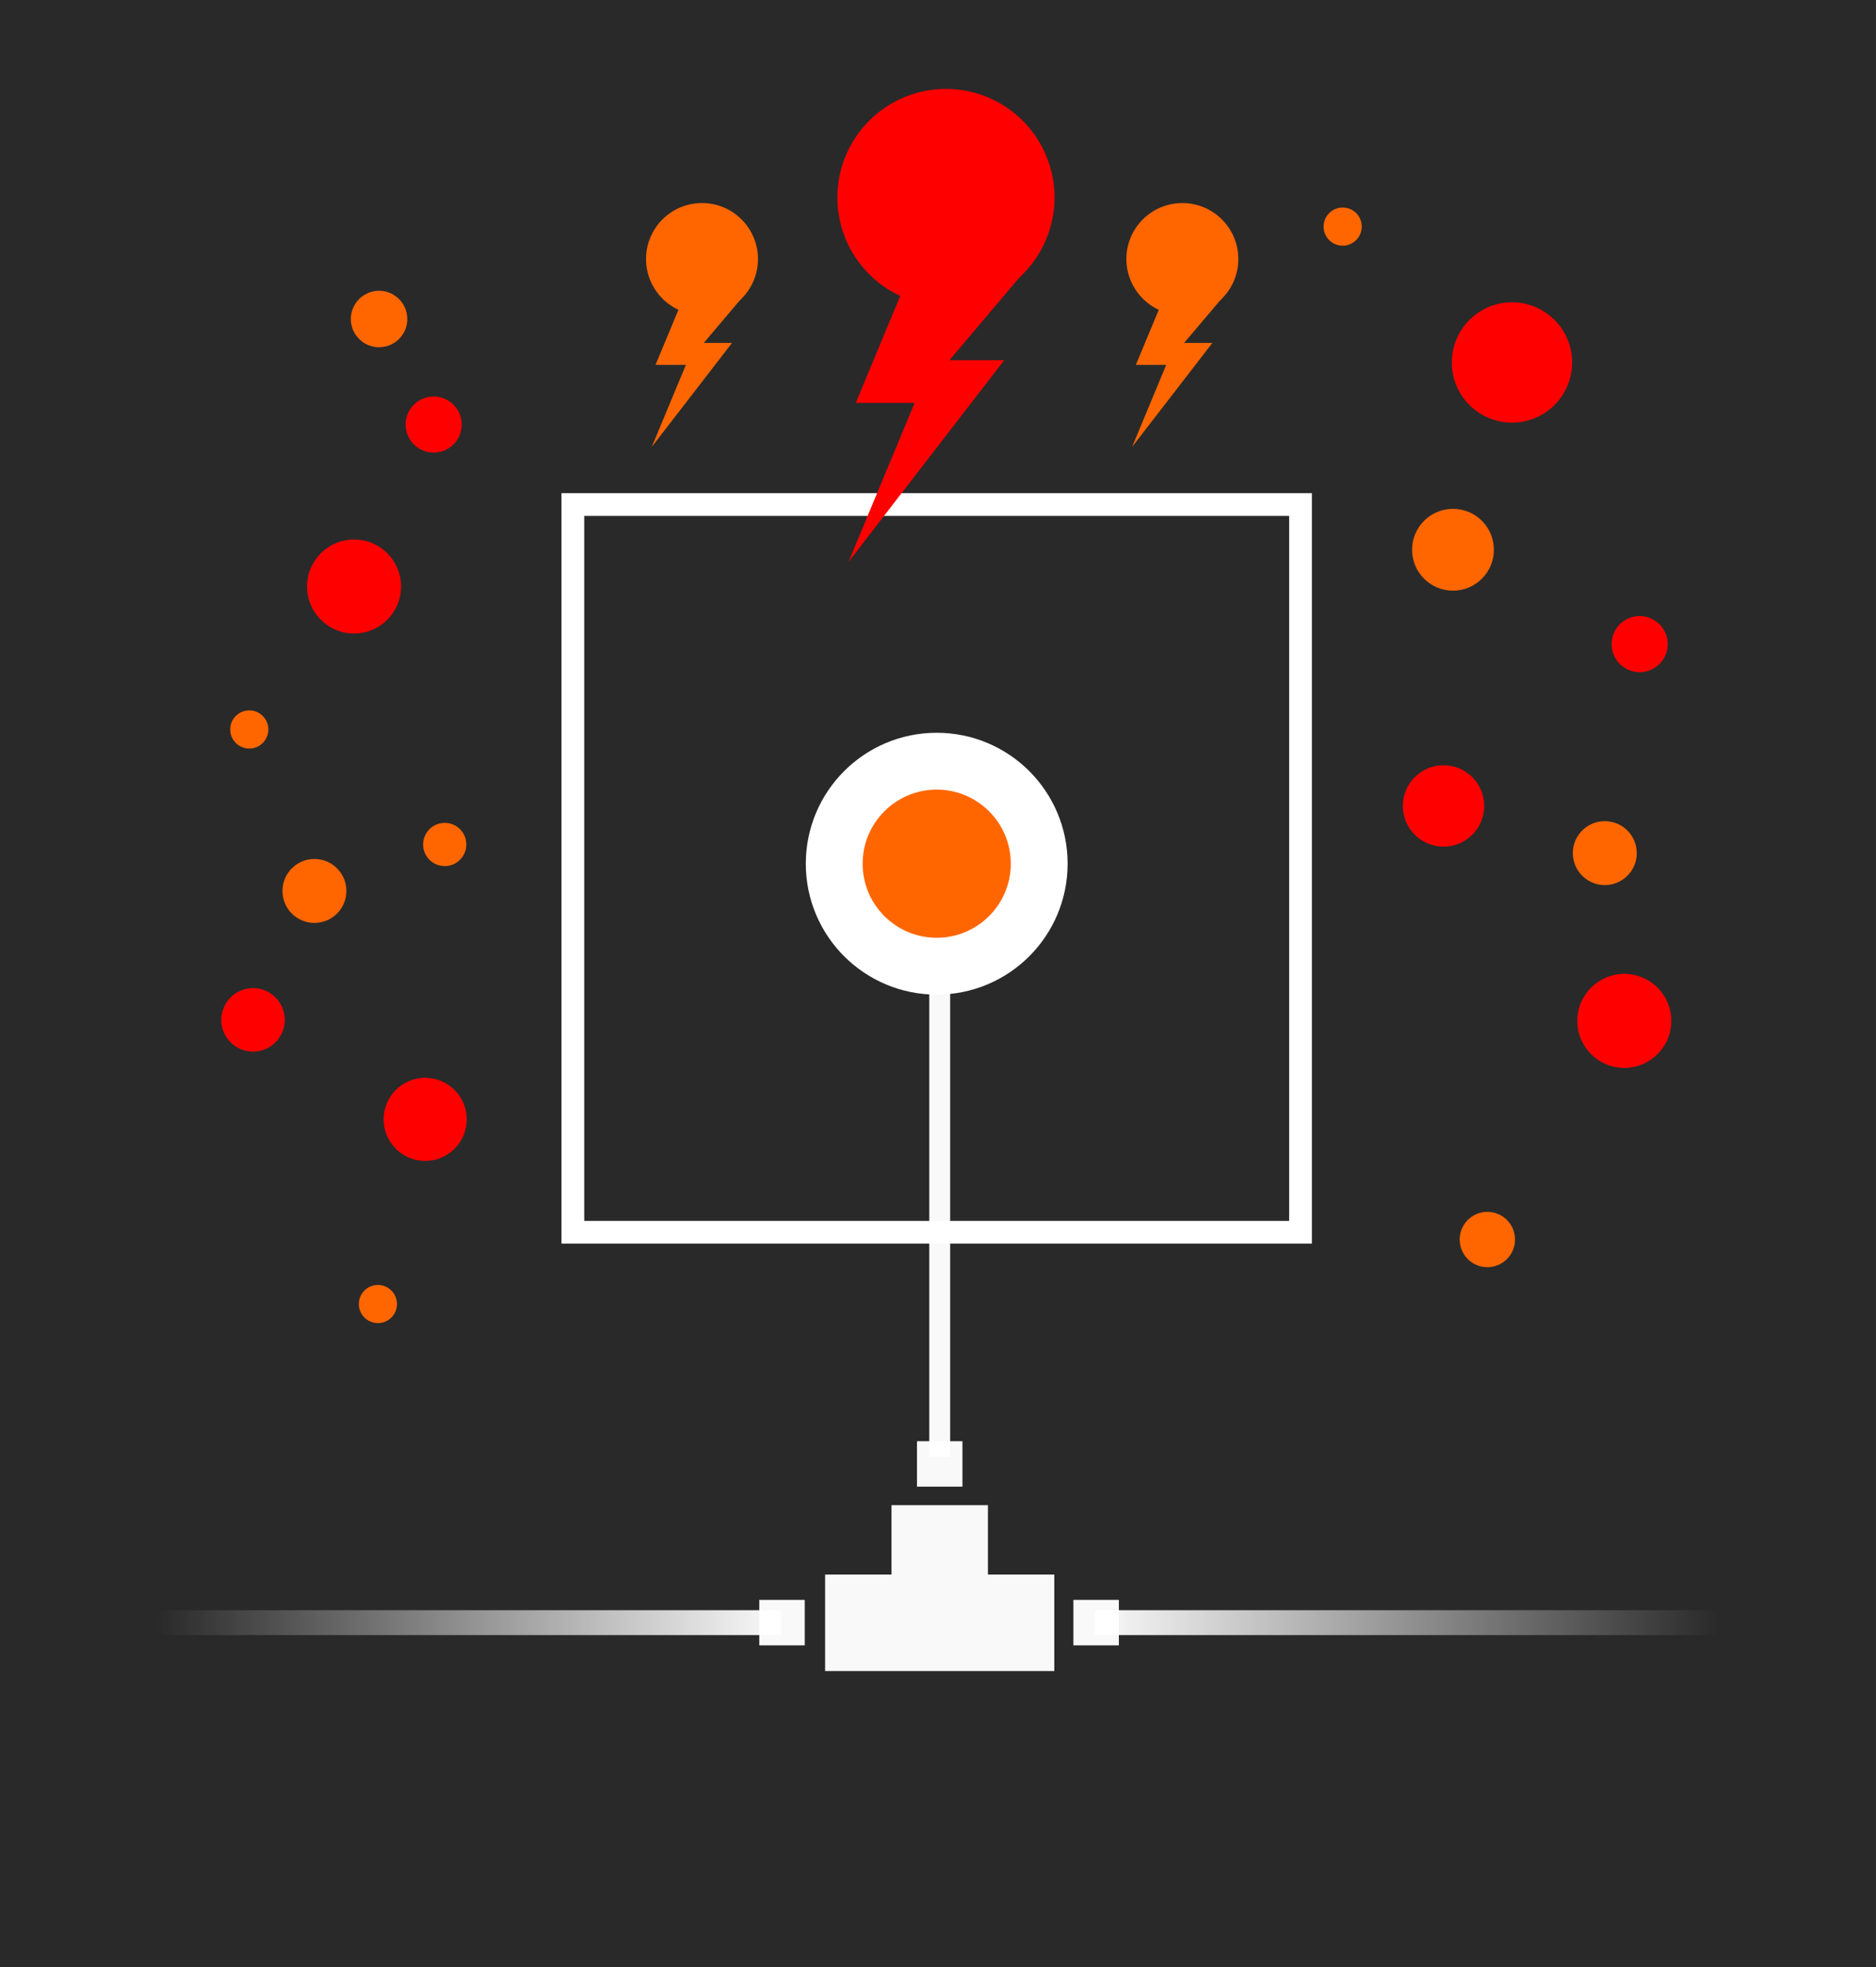 <?xml version="1.0" encoding="UTF-8" standalone="no"?>
<svg
   xmlns:dc="http://purl.org/dc/elements/1.1/"
   xmlns:cc="http://creativecommons.org/ns#"
   xmlns:rdf="http://www.w3.org/1999/02/22-rdf-syntax-ns#"
   xmlns:svg="http://www.w3.org/2000/svg"
   xmlns="http://www.w3.org/2000/svg"
   xmlns:xlink="http://www.w3.org/1999/xlink"
   xmlns:sodipodi="http://sodipodi.sourceforge.net/DTD/sodipodi-0.dtd"
   xmlns:inkscape="http://www.inkscape.org/namespaces/inkscape"
   sodipodi:docname="card03.svg"
   inkscape:version="1.0 (4035a4fb49, 2020-05-01)"
   id="svg5936"
   version="1.1"
   viewBox="0 0 43.656 45.773"
   height="173"
   width="165">
  <rect x="0" y="0" width="43.656" height="45.773" fill="#333333" stroke="none"/>
  <defs
     id="defs5930">
    <linearGradient
       inkscape:collect="always"
       xlink:href="#linearGradient1410"
       id="linearGradient2353"
       gradientUnits="userSpaceOnUse"
       gradientTransform="matrix(0.152,0,0,0.628,-240.073,182.641)"
       x1="106.469"
       y1="40.913"
       x2="201.336"
       y2="40.913" />
    <linearGradient
       inkscape:collect="always"
       id="linearGradient1410">
      <stop
         style="stop-color:#ffffff;stop-opacity:1;"
         offset="0"
         id="stop1406" />
      <stop
         style="stop-color:#ffffff;stop-opacity:0;"
         offset="1"
         id="stop1408" />
    </linearGradient>
    <linearGradient
       inkscape:collect="always"
       xlink:href="#linearGradient1410"
       id="linearGradient2351"
       gradientUnits="userSpaceOnUse"
       gradientTransform="matrix(0.152,0,0,0.628,215.221,182.641)"
       x1="106.469"
       y1="40.913"
       x2="201.336"
       y2="40.913" />
  </defs>
  <sodipodi:namedview
     inkscape:window-maximized="1"
     inkscape:window-y="-8"
     inkscape:window-x="-8"
     inkscape:window-height="715"
     inkscape:window-width="1366"
     height="173px"
     units="px"
     showgrid="false"
     inkscape:document-rotation="0"
     inkscape:current-layer="g7110"
     inkscape:document-units="px"
     inkscape:cy="109.27238"
     inkscape:cx="71.703092"
     inkscape:zoom="1.899727"
     inkscape:pageshadow="2"
     inkscape:pageopacity="0.0"
     borderopacity="1.0"
     bordercolor="#666666"
     pagecolor="#ffffff"
     id="base" />
  <g
     id="layer1"
     inkscape:groupmode="layer"
     inkscape:label="Layer 1">
    <g
       transform="translate(-1.013,0.589)"
       id="g6591">
      <g
         transform="translate(0.556,-3.901)"
         id="g6884">
        <g
           transform="translate(-1.152,-0.372)"
           id="g7110">
          <g
             id="g7070">
            <rect
               inkscape:export-ydpi="144.27745"
               inkscape:export-xdpi="144.27745"
               inkscape:export-filename="C:\Users\Oscar\Google Drive (ojgomez87@misena.edu.co)\09-DS\05-Workflow-CL\IT-FORENSIC\02 WEB\01 web\Web 2020 MD\img\card__home--03.png"
               style="display:inline;opacity:1;mix-blend-mode:normal;vector-effect:none;fill:#000000;fill-opacity:0.198;fill-rule:nonzero;stroke:none;stroke-width:0.265;stroke-linecap:butt;stroke-linejoin:miter;stroke-miterlimit:4;stroke-dasharray:none;stroke-dashoffset:0;stroke-opacity:1"
               id="rect1960"
               width="43.656"
               height="45.773"
               x="1.609"
               y="-49.457"
               transform="scale(1,-1)" />
            <g
               style="display:inline;mix-blend-mode:normal"
               inkscape:export-ydpi="144.27745"
               inkscape:export-xdpi="144.27745"
               inkscape:export-filename="C:\Users\Oscar\Google Drive (ojgomez87@misena.edu.co)\09-DS\05-Workflow-CL\IT-FORENSIC\02 WEB\01 web\Web 2020 MD\img\card__home--03.png"
               id="g2553"
               transform="translate(-204.21,-166.905)">
              <rect
                 y="182.329"
                 x="219.15"
                 height="16.933"
                 width="16.933"
                 id="rect2329"
                 style="opacity:1;vector-effect:none;fill:none;fill-opacity:1;fill-rule:nonzero;stroke:#ffffff;stroke-width:0.529;stroke-linecap:butt;stroke-linejoin:miter;stroke-miterlimit:4;stroke-dasharray:none;stroke-dashoffset:0;stroke-opacity:1" />
              <rect
                 style="display:inline;opacity:0.97;vector-effect:none;fill:#ffffff;fill-opacity:1;stroke:none;stroke-width:2;stroke-linecap:butt;stroke-linejoin:miter;stroke-miterlimit:4;stroke-dasharray:none;stroke-dashoffset:0;stroke-opacity:1"
                 id="rect2331"
                 width="11.545"
                 height="0.486"
                 x="-204.489"
                 y="227.444"
                 transform="rotate(-90)" />
              <rect
                 style="display:inline;opacity:0.97;vector-effect:none;fill:url(#linearGradient2353);fill-opacity:1;stroke:none;stroke-width:2;stroke-linecap:butt;stroke-linejoin:miter;stroke-miterlimit:4;stroke-dasharray:none;stroke-dashoffset:0;stroke-opacity:1"
                 id="rect2333"
                 width="14.491"
                 height="0.579"
                 x="-223.997"
                 y="208.056"
                 transform="scale(-1,1)" />
              <rect
                 y="208.056"
                 x="231.298"
                 height="0.579"
                 width="14.491"
                 id="rect2335"
                 style="display:inline;opacity:0.97;vector-effect:none;fill:url(#linearGradient2351);fill-opacity:1;stroke:none;stroke-width:2;stroke-linecap:butt;stroke-linejoin:miter;stroke-miterlimit:4;stroke-dasharray:none;stroke-dashoffset:0;stroke-opacity:1" />
              <path
                 style="display:inline;opacity:0.97;vector-effect:none;fill:#ffffff;fill-opacity:1;stroke:none;stroke-width:2;stroke-linecap:butt;stroke-linejoin:miter;stroke-miterlimit:4;stroke-dasharray:none;stroke-dashoffset:0;stroke-opacity:1"
                 d="m 227.158,204.124 v 1.058 h 1.058 v -1.058 z"
                 id="path2337"
                 inkscape:connector-curvature="0" />
              <path
                 style="display:inline;opacity:0.97;vector-effect:none;fill:#ffffff;fill-opacity:1;stroke:none;stroke-width:2;stroke-linecap:butt;stroke-linejoin:miter;stroke-miterlimit:4;stroke-dasharray:none;stroke-dashoffset:0;stroke-opacity:1"
                 d="m 226.564,205.612 v 1.615 h -1.544 v 2.245 h 1.544 2.245 1.544 v -2.245 h -1.544 v -1.615 z"
                 id="path2339"
                 inkscape:connector-curvature="0" />
              <path
                 style="display:inline;opacity:0.97;vector-effect:none;fill:#ffffff;fill-opacity:1;stroke:none;stroke-width:2;stroke-linecap:butt;stroke-linejoin:miter;stroke-miterlimit:4;stroke-dasharray:none;stroke-dashoffset:0;stroke-opacity:1"
                 d="m 223.488,207.816 v 1.058 h 1.058 v -1.058 z"
                 id="path2341"
                 inkscape:connector-curvature="0" />
              <path
                 style="display:inline;opacity:0.97;vector-effect:none;fill:#ffffff;fill-opacity:1;stroke:none;stroke-width:2;stroke-linecap:butt;stroke-linejoin:miter;stroke-miterlimit:4;stroke-dasharray:none;stroke-dashoffset:0;stroke-opacity:1"
                 d="m 230.798,207.816 v 1.058 h 1.058 v -1.058 z"
                 id="path2343"
                 inkscape:connector-curvature="0" />
              <circle
                 style="opacity:1;vector-effect:none;fill:#ff6600;fill-opacity:1;fill-rule:nonzero;stroke:#ffffff;stroke-width:1.323;stroke-linecap:butt;stroke-linejoin:miter;stroke-miterlimit:4;stroke-dasharray:none;stroke-dashoffset:0;stroke-opacity:1"
                 id="circle2345"
                 cx="227.617"
                 cy="190.686"
                 r="2.385" />
              <g
                 style="stroke-width:0.778"
                 transform="matrix(1.286,0,0,1.286,-65.132,-47.775)"
                 id="g2383">
                <path
                   style="vector-effect:none;fill:#ff0000;fill-opacity:1;fill-rule:nonzero;stroke:none;stroke-width:1.029;stroke-linecap:butt;stroke-linejoin:miter;stroke-miterlimit:4;stroke-dasharray:none;stroke-dashoffset:0;stroke-opacity:1"
                   d="m 227.811,171.41 a 1.964,1.964 0 0 0 -1.965,1.964 1.964,1.964 0 0 0 1.965,1.964 1.964,1.964 0 0 0 1.964,-1.964 1.964,1.964 0 0 0 -1.964,-1.964 z"
                   id="circle2359" />
                <path
                   style="vector-effect:none;fill:#ff0000;fill-opacity:1;fill-rule:nonzero;stroke:none;stroke-width:0.411;stroke-linecap:butt;stroke-linejoin:miter;stroke-miterlimit:4;stroke-dasharray:none;stroke-dashoffset:0;stroke-opacity:1"
                   d="m 227.244,174.528 -1.066,2.562 h 1.066 l -1.196,2.876 2.817,-3.648 h -0.992 l 1.554,-1.836 z"
                   id="path2365"
                   sodipodi:nodetypes="cccccccc" />
              </g>
              <g
                 style="fill:#ff6600;stroke-width:1.508"
                 transform="matrix(0.663,0,0,0.663,71.117,61.669)"
                 id="g2389">
                <path
                   id="path2385"
                   d="m 227.811,171.41 a 1.964,1.964 0 0 0 -1.965,1.964 1.964,1.964 0 0 0 1.965,1.964 1.964,1.964 0 0 0 1.964,-1.964 1.964,1.964 0 0 0 -1.964,-1.964 z"
                   style="vector-effect:none;fill:#ff6600;fill-opacity:1;fill-rule:nonzero;stroke:none;stroke-width:1.994;stroke-linecap:butt;stroke-linejoin:miter;stroke-miterlimit:4;stroke-dasharray:none;stroke-dashoffset:0;stroke-opacity:1" />
                <path
                   sodipodi:nodetypes="cccccccc"
                   id="path2387"
                   d="m 227.244,174.528 -1.066,2.562 h 1.066 l -1.196,2.876 2.817,-3.648 h -0.992 l 1.554,-1.836 z"
                   style="vector-effect:none;fill:#ff6600;fill-opacity:1;fill-rule:nonzero;stroke:none;stroke-width:0.798;stroke-linecap:butt;stroke-linejoin:miter;stroke-miterlimit:4;stroke-dasharray:none;stroke-dashoffset:0;stroke-opacity:1" />
              </g>
              <g
                 id="g2395"
                 transform="matrix(0.663,0,0,0.663,82.295,61.669)"
                 style="fill:#ff6600;stroke-width:1.508">
                <path
                   style="vector-effect:none;fill:#ff6600;fill-opacity:1;fill-rule:nonzero;stroke:none;stroke-width:1.994;stroke-linecap:butt;stroke-linejoin:miter;stroke-miterlimit:4;stroke-dasharray:none;stroke-dashoffset:0;stroke-opacity:1"
                   d="m 227.811,171.41 a 1.964,1.964 0 0 0 -1.965,1.964 1.964,1.964 0 0 0 1.965,1.964 1.964,1.964 0 0 0 1.964,-1.964 1.964,1.964 0 0 0 -1.964,-1.964 z"
                   id="path2391" />
                <path
                   style="vector-effect:none;fill:#ff6600;fill-opacity:1;fill-rule:nonzero;stroke:none;stroke-width:0.798;stroke-linecap:butt;stroke-linejoin:miter;stroke-miterlimit:4;stroke-dasharray:none;stroke-dashoffset:0;stroke-opacity:1"
                   d="m 227.244,174.528 -1.066,2.562 h 1.066 l -1.196,2.876 2.817,-3.648 h -0.992 l 1.554,-1.836 z"
                   id="path2393"
                   sodipodi:nodetypes="cccccccc" />
              </g>
              <circle
                 r="0.744"
                 cy="191.32"
                 cx="213.136"
                 id="path2421"
                 style="opacity:1;vector-effect:none;fill:#ff6600;fill-opacity:1;fill-rule:nonzero;stroke:none;stroke-width:0.529;stroke-linecap:butt;stroke-linejoin:miter;stroke-miterlimit:4;stroke-dasharray:none;stroke-dashoffset:0;stroke-opacity:1" />
              <circle
                 style="opacity:1;vector-effect:none;fill:#ff0000;fill-opacity:1;fill-rule:nonzero;stroke:none;stroke-width:0.529;stroke-linecap:butt;stroke-linejoin:miter;stroke-miterlimit:4;stroke-dasharray:none;stroke-dashoffset:0;stroke-opacity:1"
                 id="circle2423"
                 cx="214.058"
                 cy="184.236"
                 r="1.094" />
              <circle
                 transform="scale(-1)"
                 style="opacity:1;vector-effect:none;fill:#ff6600;fill-opacity:1;fill-rule:nonzero;stroke:none;stroke-width:0.529;stroke-linecap:butt;stroke-linejoin:miter;stroke-miterlimit:4;stroke-dasharray:none;stroke-dashoffset:0;stroke-opacity:1"
                 id="circle2425"
                 cx="-216.168"
                 cy="-190.239"
                 r="0.503" />
              <circle
                 transform="scale(-1)"
                 r="0.739"
                 cy="-194.32"
                 cx="-211.707"
                 id="circle2427"
                 style="opacity:1;vector-effect:none;fill:#ff0000;fill-opacity:1;fill-rule:nonzero;stroke:none;stroke-width:0.529;stroke-linecap:butt;stroke-linejoin:miter;stroke-miterlimit:4;stroke-dasharray:none;stroke-dashoffset:0;stroke-opacity:1" />
              <circle
                 style="opacity:1;vector-effect:none;fill:#ff6600;fill-opacity:1;fill-rule:nonzero;stroke:none;stroke-width:0.529;stroke-linecap:butt;stroke-linejoin:miter;stroke-miterlimit:4;stroke-dasharray:none;stroke-dashoffset:0;stroke-opacity:1"
                 id="circle2429"
                 cx="239.631"
                 cy="183.381"
                 r="0.952" />
              <circle
                 r="1.4"
                 cy="179.023"
                 cx="241.004"
                 id="circle2431"
                 style="opacity:1;vector-effect:none;fill:#ff0000;fill-opacity:1;fill-rule:nonzero;stroke:none;stroke-width:0.529;stroke-linecap:butt;stroke-linejoin:miter;stroke-miterlimit:4;stroke-dasharray:none;stroke-dashoffset:0;stroke-opacity:1" />
              <circle
                 r="0.644"
                 cy="-199.431"
                 cx="-240.431"
                 id="circle2433"
                 style="opacity:1;vector-effect:none;fill:#ff6600;fill-opacity:1;fill-rule:nonzero;stroke:none;stroke-width:0.529;stroke-linecap:butt;stroke-linejoin:miter;stroke-miterlimit:4;stroke-dasharray:none;stroke-dashoffset:0;stroke-opacity:1"
                 transform="scale(-1)" />
              <circle
                 style="opacity:1;vector-effect:none;fill:#ff0000;fill-opacity:1;fill-rule:nonzero;stroke:none;stroke-width:0.529;stroke-linecap:butt;stroke-linejoin:miter;stroke-miterlimit:4;stroke-dasharray:none;stroke-dashoffset:0;stroke-opacity:1"
                 id="circle2435"
                 cx="-239.411"
                 cy="-189.342"
                 r="0.947"
                 transform="scale(-1)" />
              <circle
                 r="0.657"
                 cy="178.012"
                 cx="214.64"
                 id="circle2437"
                 style="opacity:1;vector-effect:none;fill:#ff6600;fill-opacity:1;fill-rule:nonzero;stroke:none;stroke-width:0.529;stroke-linecap:butt;stroke-linejoin:miter;stroke-miterlimit:4;stroke-dasharray:none;stroke-dashoffset:0;stroke-opacity:1" />
              <circle
                 style="opacity:1;vector-effect:none;fill:#ff0000;fill-opacity:1;fill-rule:nonzero;stroke:none;stroke-width:0.529;stroke-linecap:butt;stroke-linejoin:miter;stroke-miterlimit:4;stroke-dasharray:none;stroke-dashoffset:0;stroke-opacity:1"
                 id="circle2439"
                 cx="215.713"
                 cy="196.635"
                 r="0.967" />
              <circle
                 transform="scale(-1)"
                 style="opacity:1;vector-effect:none;fill:#ff6600;fill-opacity:1;fill-rule:nonzero;stroke:none;stroke-width:0.529;stroke-linecap:butt;stroke-linejoin:miter;stroke-miterlimit:4;stroke-dasharray:none;stroke-dashoffset:0;stroke-opacity:1"
                 id="circle2441"
                 cx="-211.62"
                 cy="-187.563"
                 r="0.444" />
              <circle
                 transform="scale(-1)"
                 r="0.653"
                 cy="-180.468"
                 cx="-215.911"
                 id="circle2443"
                 style="opacity:1;vector-effect:none;fill:#ff0000;fill-opacity:1;fill-rule:nonzero;stroke:none;stroke-width:0.529;stroke-linecap:butt;stroke-linejoin:miter;stroke-miterlimit:4;stroke-dasharray:none;stroke-dashoffset:0;stroke-opacity:1" />
              <circle
                 transform="scale(1,-1)"
                 style="opacity:1;vector-effect:none;fill:#ff6600;fill-opacity:1;fill-rule:nonzero;stroke:none;stroke-width:0.529;stroke-linecap:butt;stroke-linejoin:miter;stroke-miterlimit:4;stroke-dasharray:none;stroke-dashoffset:0;stroke-opacity:1"
                 id="circle2445"
                 cx="243.164"
                 cy="-190.44"
                 r="0.744" />
              <circle
                 transform="scale(1,-1)"
                 r="1.094"
                 cy="-194.344"
                 cx="243.618"
                 id="circle2447"
                 style="opacity:1;vector-effect:none;fill:#ff0000;fill-opacity:1;fill-rule:nonzero;stroke:none;stroke-width:0.529;stroke-linecap:butt;stroke-linejoin:miter;stroke-miterlimit:4;stroke-dasharray:none;stroke-dashoffset:0;stroke-opacity:1" />
              <circle
                 r="0.444"
                 cy="200.932"
                 cx="-214.613"
                 id="circle2449"
                 style="opacity:1;vector-effect:none;fill:#ff6600;fill-opacity:1;fill-rule:nonzero;stroke:none;stroke-width:0.529;stroke-linecap:butt;stroke-linejoin:miter;stroke-miterlimit:4;stroke-dasharray:none;stroke-dashoffset:0;stroke-opacity:1"
                 transform="scale(-1,1)" />
              <circle
                 style="opacity:1;vector-effect:none;fill:#ff0000;fill-opacity:1;fill-rule:nonzero;stroke:none;stroke-width:0.529;stroke-linecap:butt;stroke-linejoin:miter;stroke-miterlimit:4;stroke-dasharray:none;stroke-dashoffset:0;stroke-opacity:1"
                 id="circle2451"
                 cx="-243.975"
                 cy="185.577"
                 r="0.653"
                 transform="scale(-1,1)" />
              <circle
                 transform="scale(-1,1)"
                 style="opacity:1;vector-effect:none;fill:#ff6600;fill-opacity:1;fill-rule:nonzero;stroke:none;stroke-width:0.529;stroke-linecap:butt;stroke-linejoin:miter;stroke-miterlimit:4;stroke-dasharray:none;stroke-dashoffset:0;stroke-opacity:1"
                 id="circle2453"
                 cx="-237.064"
                 cy="175.862"
                 r="0.444" />
            </g>
          </g>
        </g>
      </g>
    </g>
  </g>
</svg>
